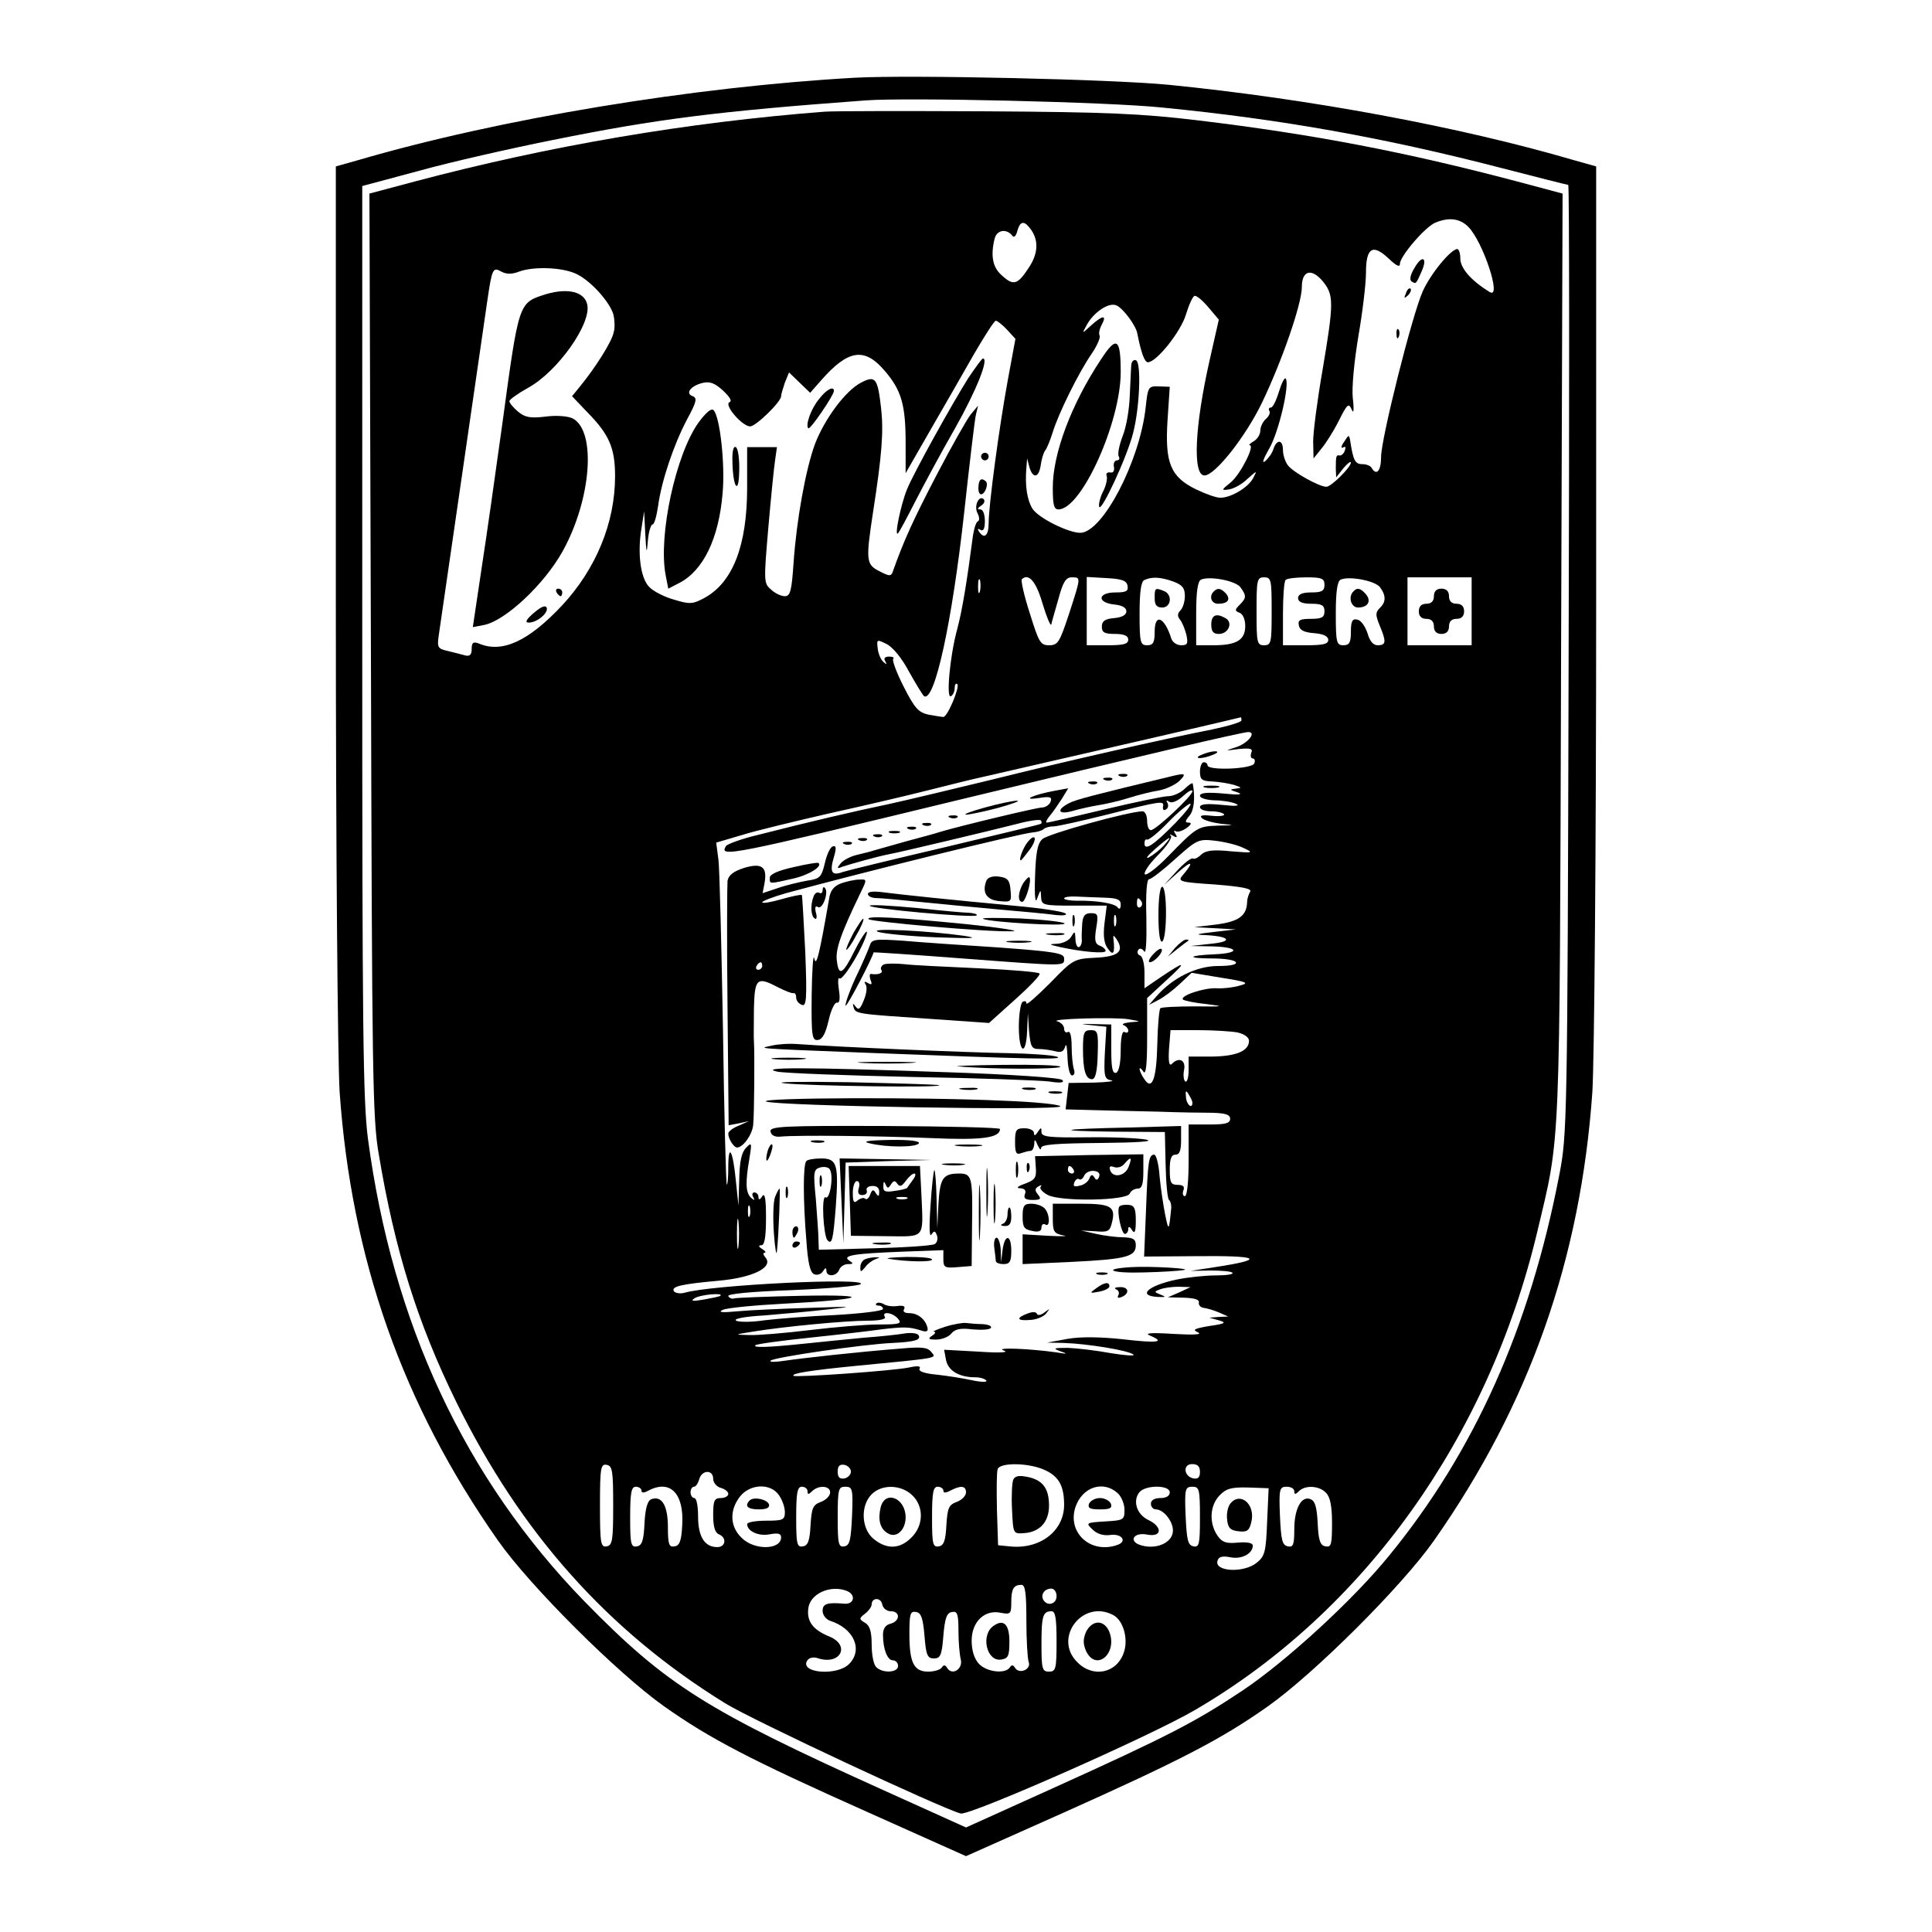 <?xml version="1.0" standalone="no"?>
<!DOCTYPE svg PUBLIC "-//W3C//DTD SVG 20010904//EN"
 "http://www.w3.org/TR/2001/REC-SVG-20010904/DTD/svg10.dtd">
<svg version="1.0" xmlns="http://www.w3.org/2000/svg"
 width="512pt" height="512pt" viewBox="0 0 512 512"
 preserveAspectRatio="xMidYMid meet">
<g transform="translate(0,512) scale(0.1,-0.1)"
fill="#000000" stroke="none">
<path d="M2265 4914 c-427 -24 -939 -108 -1318 -219 l-57 -16 0 -1152 c0 -667
5 -1214 10 -1300 31 -443 166 -828 420 -1190 85 -121 317 -352 440 -439 122
-86 227 -141 543 -282 l257 -115 258 115 c315 141 420 196 542 282 123 87 355
318 440 439 254 362 389 747 420 1190 5 86 10 633 10 1300 l0 1152 -57 16
c-307 90 -704 163 -1073 200 -149 15 -687 27 -835 19z m815 -79 c316 -31 589
-80 898 -160 96 -25 176 -45 178 -45 3 0 3 -566 1 -1257 -3 -1236 -4 -1260
-25 -1368 -78 -404 -225 -732 -451 -1008 -95 -117 -273 -280 -388 -357 -123
-82 -193 -119 -505 -260 l-228 -103 -217 98 c-472 213 -577 279 -794 501 -317
326 -509 737 -574 1227 -13 101 -15 295 -15 1321 l0 1203 153 41 c83 23 242
59 352 81 277 56 437 76 830 105 111 8 640 -4 785 -19z"/>
<path d="M2185 4824 c-363 -28 -728 -90 -1086 -185 l-120 -32 4 -1221 c3
-1110 4 -1231 21 -1326 42 -252 102 -445 205 -655 171 -348 402 -607 713 -799
71 -44 574 -279 624 -292 24 -6 505 206 622 275 447 261 776 721 906 1267 62
261 59 188 63 1525 l4 1226 -120 32 c-295 78 -539 125 -846 162 -150 18 -243
22 -560 24 -209 1 -402 1 -430 -1z m1706 -305 c39 -39 90 -193 57 -173 -49 30
-78 63 -78 89 0 14 -4 25 -8 25 -17 0 -72 -67 -92 -113 -28 -63 -110 -390
-110 -438 0 -37 -12 -51 -25 -29 -3 6 -15 10 -25 10 -19 0 -24 10 -32 63 -3
16 -4 15 -16 -4 -8 -11 -9 -18 -3 -15 7 4 8 1 5 -8 -3 -9 -10 -14 -14 -13 -9
2 -10 -2 -10 -35 l1 -23 19 24 c11 13 20 20 20 15 0 -12 -52 -64 -65 -64 -19
0 -89 39 -102 57 -7 9 -13 27 -13 40 0 28 -16 30 -25 4 -3 -11 -13 -25 -22
-33 -10 -8 -5 6 11 34 25 43 55 172 43 185 -3 3 -11 -13 -18 -36 -7 -23 -16
-41 -21 -41 -5 0 -7 -4 -4 -9 3 -5 -1 -14 -9 -21 -8 -7 -15 -21 -15 -31 0 -10
-8 -23 -17 -28 -10 -6 -15 -11 -11 -11 14 0 -24 -76 -50 -98 -26 -21 -26 -22
-5 -19 13 2 35 14 49 28 26 23 26 23 15 2 -13 -25 -60 -53 -88 -52 -10 0 -38
10 -63 22 -68 33 -83 70 -76 182 l6 90 -29 1 c-28 1 -29 -1 -35 -57 -16 -142
-113 -328 -172 -331 -31 -1 -112 39 -128 64 -14 23 -20 60 -16 108 l2 25 6
-23 c9 -31 25 -29 30 5 2 15 7 32 11 38 5 5 14 28 21 50 15 49 69 159 104 209
14 21 23 42 20 47 -3 5 0 18 6 29 14 26 2 25 -28 -2 -25 -23 -25 -23 -13 -1
19 36 61 64 81 53 18 -9 51 -54 54 -74 10 -50 19 -76 28 -76 23 0 88 82 101
127 8 26 18 48 23 49 5 1 21 -12 36 -30 l28 -33 -24 -106 c-40 -176 -46 -307
-14 -307 28 0 109 103 152 192 53 110 106 263 106 307 0 45 26 51 56 15 29
-36 29 -56 -1 -234 -14 -80 -25 -165 -25 -190 l1 -45 20 25 c12 14 33 47 47
75 22 44 26 48 34 30 5 -13 7 -3 3 30 -3 29 4 99 15 165 11 63 20 139 20 168
0 66 18 77 61 36 20 -19 29 -23 29 -13 0 20 68 99 94 109 36 15 65 11 87 -11z
m-1163 -2 c25 -30 25 -67 -2 -107 -30 -46 -41 -48 -73 -18 -23 21 -28 52 -17
96 6 23 32 27 47 7 4 -6 10 0 13 13 7 25 17 28 32 9z m-1353 -117 c37 14 110
12 148 -4 38 -15 94 -76 103 -111 3 -14 4 -35 0 -47 -5 -24 -48 -92 -88 -141
l-22 -27 41 -43 c58 -59 73 -95 73 -169 0 -124 -51 -246 -140 -342 -90 -96
-160 -128 -222 -101 -14 5 -18 2 -18 -15 0 -15 -5 -20 -17 -17 -10 3 -31 8
-47 12 -26 6 -28 9 -23 43 3 20 31 213 62 427 31 215 61 419 66 455 13 89 15
93 38 80 13 -7 28 -7 46 0z m1294 -154 l22 -24 -20 -108 c-23 -125 -51 -333
-51 -381 0 -33 -12 -43 -26 -21 -4 7 -3 8 4 4 8 -5 12 3 12 23 0 18 -5 31 -12
31 -9 0 -8 3 2 10 8 5 11 12 7 17 -13 12 -27 -19 -16 -38 5 -10 5 -19 0 -21
-5 -2 -11 -23 -14 -48 -14 -107 -27 -189 -41 -240 -19 -71 -29 -183 -16 -175
6 3 10 13 10 22 0 9 3 13 7 10 7 -8 -26 -87 -37 -87 -4 0 -22 3 -39 6 -27 6
-37 17 -66 74 -19 37 -31 70 -28 74 4 3 -1 6 -11 6 -11 0 -15 -5 -10 -12 5
-10 4 -10 -5 -2 -7 6 -14 23 -15 36 -3 24 -2 24 24 11 16 -8 40 -37 59 -73 18
-32 36 -62 40 -65 28 -16 74 196 106 485 14 129 28 246 31 260 l6 25 -20 -24
c-10 -13 -51 -85 -90 -160 -61 -117 -87 -174 -115 -253 -5 -16 -9 -16 -36 -2
-36 18 -37 28 -17 159 23 148 28 212 21 273 -9 80 -15 88 -53 68 -41 -21 -96
-95 -122 -162 -25 -68 -49 -201 -57 -316 -5 -75 -9 -88 -23 -88 -10 0 -27 8
-37 18 -19 16 -19 22 -7 162 7 80 15 161 18 180 l5 35 -39 0 -40 0 0 -107 c0
-154 -38 -252 -114 -293 -30 -16 -38 -17 -80 -4 -26 7 -56 23 -66 34 -23 24
-31 90 -20 155 l7 45 3 -60 c3 -53 4 -55 7 -17 2 23 8 42 12 42 5 0 11 22 15
49 9 66 41 162 77 230 25 46 27 56 15 61 -21 7 -6 27 25 35 20 5 33 0 55 -20
18 -17 25 -28 17 -31 -15 -7 34 -64 55 -64 15 0 82 65 82 80 0 5 5 21 10 36
l11 27 28 -27 28 -27 29 33 c72 82 115 88 168 26 45 -52 56 -91 56 -192 l0
-80 66 115 c36 62 88 153 116 202 28 48 53 87 57 87 4 0 18 -11 30 -24z m-72
-693 c-3 -10 -5 -4 -5 12 0 17 2 24 5 18 2 -7 2 -21 0 -30z m166 -33 c11 -36
21 -60 23 -55 1 6 10 36 19 68 12 45 20 57 35 57 25 0 25 2 -7 -97 -25 -75
-29 -83 -53 -83 -23 0 -27 8 -51 85 -15 46 -24 87 -21 90 18 17 38 -6 55 -65z
m225 48 c3 -15 -4 -18 -32 -18 -47 0 -50 -27 -3 -32 20 -2 32 -8 32 -18 0 -10
-12 -16 -32 -18 -25 -2 -33 -8 -33 -23 0 -15 7 -19 35 -19 24 0 35 -5 35 -15
0 -12 -13 -15 -55 -15 l-55 0 0 91 0 90 52 -3 c41 -2 54 -7 56 -20z m121 11
c24 -9 31 -17 31 -38 0 -15 -5 -32 -12 -39 -8 -8 -8 -15 -1 -24 6 -7 13 -25
17 -40 5 -24 3 -28 -14 -28 -11 0 -23 8 -26 18 -18 57 -44 68 -44 18 0 -29 -4
-36 -20 -36 -18 0 -20 7 -20 84 0 58 4 86 13 89 20 9 42 8 76 -4z m178 -15
c17 -23 16 -29 -2 -47 -13 -13 -13 -16 0 -21 9 -3 15 -18 15 -35 0 -37 -23
-51 -84 -51 l-46 0 0 84 c0 58 4 86 13 90 23 10 91 -3 104 -20z m83 -64 c0
-83 -1 -90 -20 -90 -19 0 -20 7 -20 90 0 83 1 90 20 90 19 0 20 -7 20 -90z
m140 70 c0 -16 -7 -20 -35 -20 -24 0 -35 -5 -35 -15 0 -10 11 -15 35 -15 28 0
35 -4 35 -20 0 -16 -7 -20 -36 -20 -28 0 -35 -3 -32 -17 2 -13 14 -19 41 -21
24 -2 37 -8 37 -18 0 -11 -14 -14 -60 -14 l-60 0 0 83 c0 46 3 87 7 90 3 4 28
7 55 7 41 0 48 -3 48 -20z m147 -6 c17 -23 16 -40 -1 -56 -11 -11 -11 -18 0
-45 18 -43 18 -53 -5 -53 -12 0 -21 11 -27 32 -6 18 -17 34 -27 36 -13 3 -17
-4 -17 -32 0 -29 -4 -36 -20 -36 -18 0 -20 7 -20 84 0 58 4 86 13 90 23 10 91
-3 104 -20z m243 -64 l0 -90 -85 0 -85 0 0 90 0 90 85 0 85 0 0 -90z m-610
-289 c0 -5 -35 -15 -77 -24 -128 -25 -396 -86 -588 -134 -99 -24 -220 -53
-270 -64 -91 -19 -207 -46 -348 -82 -42 -10 -80 -24 -83 -29 -19 -31 6 -26
616 122 497 120 753 180 768 180 23 0 -1 -30 -32 -40 -31 -10 -31 -10 7 -5 31
3 38 1 33 -10 -3 -8 -1 -15 4 -15 5 0 7 -6 4 -13 -5 -15 -124 -20 -124 -5 0 4
-4 8 -10 8 -5 0 -10 -11 -10 -25 0 -21 5 -25 33 -26 17 -1 43 -5 57 -9 21 -7
22 -8 5 -10 -17 -2 -17 -3 5 -10 16 -6 2 -7 -37 -3 -44 4 -63 2 -63 -6 0 -6
17 -11 38 -12 20 0 46 -4 57 -9 13 -6 -1 -7 -37 -3 -40 4 -58 2 -58 -6 0 -6
13 -11 29 -11 17 0 32 -4 35 -8 2 -4 -12 -6 -32 -4 -26 3 -34 1 -27 -6 6 -6
28 -12 50 -15 39 -4 39 -4 -8 -5 -53 -2 -56 -4 -132 -82 -29 -30 -57 -51 -61
-47 -4 4 11 27 34 50 24 24 39 47 35 52 -5 4 -2 5 6 0 10 -6 12 -4 6 5 -5 7
-4 11 1 7 5 -3 18 1 29 9 12 9 14 14 5 14 -10 0 -10 4 2 18 12 14 16 46 9 85
0 4 -10 -2 -21 -13 -11 -11 -31 -20 -44 -20 -13 0 -89 -16 -169 -35 -80 -19
-148 -35 -153 -35 -4 0 0 8 8 18 8 9 22 30 32 45 l17 28 -38 -7 c-54 -10 -89
-26 -41 -19 31 5 37 3 32 -10 -3 -8 -14 -15 -23 -15 -13 0 -218 -49 -271 -65
-8 -3 -49 -14 -90 -25 -41 -12 -79 -22 -85 -24 -5 -2 -25 -7 -42 -11 -18 -4
-38 -14 -45 -23 -11 -13 -10 -15 4 -9 21 7 96 28 123 33 33 6 275 64 338 80
33 9 61 13 65 10 3 -3 3 -7 1 -9 -2 -2 -116 -29 -254 -62 -137 -32 -260 -62
-272 -66 -29 -11 -35 0 -23 40 7 24 6 31 -3 28 -7 -2 -16 -22 -21 -44 -9 -38
-13 -42 -48 -47 -21 -4 -56 -12 -78 -20 l-39 -13 5 26 c8 44 -7 55 -54 41 -28
-9 -41 -19 -44 -34 -1 -11 -2 -162 0 -335 l3 -313 27 5 27 6 -27 -12 c-16 -6
-28 -16 -28 -21 0 -14 15 -38 24 -37 16 1 40 35 42 60 3 26 4 192 2 221 -1 8
0 48 0 88 2 80 8 85 65 55 18 -9 35 -16 40 -15 4 1 7 -4 7 -12 0 -8 7 -16 15
-19 12 -5 14 14 9 141 -4 81 -8 149 -9 150 -2 2 -26 -3 -54 -11 -28 -8 -51
-12 -51 -8 0 3 28 14 63 24 202 55 623 159 654 161 12 1 25 5 29 9 4 4 16 7
26 7 10 0 73 14 141 31 146 37 153 38 149 21 -1 -8 2 -11 8 -7 6 3 7 11 4 17
-5 7 -2 8 5 3 7 -4 22 2 37 16 13 12 24 18 24 12 0 -12 -97 -103 -110 -103 -6
0 -10 11 -10 25 0 14 -6 25 -12 25 -39 -1 -252 -60 -266 -74 -13 -12 -17 -38
-19 -99 -2 -56 1 -74 6 -57 9 24 9 24 10 3 1 -22 5 -23 87 -23 l87 0 -6 -47
c-4 -33 -1 -54 9 -67 14 -20 19 -13 15 24 -2 12 0 13 8 1 21 -32 6 -46 -55
-49 -58 -3 -60 -4 -121 -67 -35 -35 -63 -60 -63 -54 0 6 -4 7 -10 4 -5 -3 -10
-33 -10 -66 0 -70 19 -80 22 -11 l2 47 3 -47 c4 -42 7 -48 26 -48 12 0 32 -3
44 -6 15 -4 22 -1 26 13 3 10 5 -3 6 -29 1 -28 6 -48 12 -48 6 0 8 7 5 16 -3
9 -6 36 -6 60 0 28 -4 43 -10 39 -5 -3 -10 1 -10 9 0 8 -8 16 -17 19 -30 7
150 12 187 6 35 -6 35 -6 5 -8 -16 -2 -24 -5 -17 -8 6 -2 12 -9 12 -14 0 -6
-4 -7 -10 -4 -6 4 -10 -15 -10 -48 0 -35 -5 -57 -12 -60 -10 -3 -13 13 -13 62
l0 66 -45 1 c-40 1 -41 1 -7 -3 l39 -4 -4 -69 c-3 -63 -1 -70 17 -73 11 -2
-10 -5 -46 -6 l-67 -1 -4 -35 -4 -35 76 -2 c41 -1 118 -3 170 -4 52 -2 116 -3
143 -3 35 -1 47 -5 47 -16 0 -12 -13 -15 -55 -15 l-55 0 0 -95 c0 -55 -4 -95
-10 -95 -5 0 -7 7 -4 15 4 10 0 15 -15 15 -18 0 -21 6 -21 40 0 29 4 40 15 40
11 0 15 11 15 38 l0 38 -137 -4 c-188 -4 -206 -9 -42 -11 l136 -1 2 -87 c1
-48 5 -90 9 -93 4 -3 6 -12 6 -20 -6 -63 -7 -64 -16 -20 -5 25 -12 71 -15 103
-2 31 -9 57 -14 57 -15 0 -17 -16 -22 -148 l-5 -122 134 1 c173 2 192 -8 54
-29 l-65 -10 52 1 c29 0 56 -2 59 -6 4 -4 -16 -7 -44 -7 -28 0 -75 -5 -104
-11 -76 -16 -105 -43 -50 -46 22 -1 23 0 8 6 -18 7 -18 8 -2 14 10 4 32 7 49
7 l32 -1 -30 -14 -30 -13 42 -1 c29 -1 42 -5 40 -13 -1 -7 5 -13 13 -14 8 -1
26 -6 40 -12 l25 -11 -25 -1 -25 -2 25 -7 c21 -6 18 -9 -25 -15 -41 -7 -46
-10 -30 -17 12 -6 -12 -7 -65 -4 -63 4 -79 2 -61 -5 40 -17 19 -20 -75 -9 -57
6 -109 7 -144 1 l-55 -10 45 -1 c62 -2 173 -20 184 -31 4 -4 -23 -2 -60 4 -38
7 -89 13 -114 14 -38 0 -41 -1 -20 -9 21 -7 19 -8 -10 -3 -70 10 -166 14 -140
5 16 -5 -9 -7 -66 -3 l-92 5 5 -27 c6 -29 35 -46 78 -46 13 0 26 -4 29 -9 3
-4 -14 -4 -37 1 -23 5 -66 12 -94 15 -33 3 -50 9 -46 16 4 7 -5 8 -28 3 -44
-9 -301 -27 -306 -22 -7 6 41 14 162 26 228 22 217 20 203 37 -10 13 -26 14
-83 9 -114 -9 -257 -25 -305 -32 -25 -4 -42 -4 -38 0 7 9 250 44 323 47 60 3
77 8 69 21 -4 5 -20 7 -38 4 -17 -3 -65 -8 -106 -11 -41 -4 -113 -11 -160 -16
-96 -10 -136 -11 -128 -4 2 3 67 12 144 20 76 8 162 18 189 22 60 7 73 7 103
-2 17 -6 22 -4 20 6 -5 22 -25 39 -48 39 -13 0 -18 4 -14 11 4 7 -2 10 -17 8
-13 -2 -30 0 -37 5 -7 4 -16 5 -19 2 -4 -3 -1 -6 5 -6 7 0 12 -4 12 -9 0 -5
-57 -12 -127 -16 -71 -3 -155 -10 -188 -14 -33 -5 -66 -5 -74 -1 -9 5 22 11
75 14 49 4 125 11 169 16 72 8 66 8 -50 4 -71 -2 -157 -6 -190 -9 -42 -4 -54
-3 -39 4 12 5 84 12 160 16 215 11 247 25 49 21 -93 -2 -174 -5 -180 -7 -5 -2
-12 1 -15 6 -3 6 58 12 168 16 95 4 178 11 183 16 18 18 -397 -2 -467 -23 -12
-3 -24 -1 -28 4 -8 13 20 19 119 28 89 8 145 35 124 61 -6 7 -8 13 -3 13 5 0
2 5 -6 10 -10 6 -11 10 -2 10 8 0 12 21 12 73 0 50 -3 67 -10 57 -6 -10 -10
-11 -10 -2 0 6 -5 12 -11 12 -5 0 -7 -6 -3 -12 5 -10 4 -10 -6 -2 -14 14 -15
40 -4 104 7 42 6 44 -9 28 -12 -12 -17 -36 -18 -85 l-2 -68 -7 67 c-8 81 -20
101 -20 33 0 -27 -2 -46 -4 -44 -2 2 -7 186 -10 409 -4 223 -9 426 -12 451
l-6 46 68 20 c38 12 143 37 234 58 91 20 210 48 265 62 55 14 116 29 135 33
280 64 683 157 688 159 1 1 2 -3 2 -8z m-175 -272 c-58 -59 -82 -75 -82 -54 0
8 3 12 7 10 4 -2 29 18 55 45 27 28 54 50 59 50 6 0 -12 -23 -39 -51z m-31
-60 c-10 -11 -28 -25 -39 -31 -11 -5 -4 4 15 21 41 36 51 40 24 10z m211 -6
c28 -13 27 -14 -33 -9 -49 5 -67 2 -79 -9 -8 -8 -18 -13 -22 -10 -4 2 -23 -12
-42 -33 l-34 -37 39 35 c36 32 41 26 9 -11 -12 -15 -5 -17 87 -23 73 -6 98
-11 93 -19 -4 -7 -8 -19 -8 -27 -1 -37 -22 -52 -81 -60 l-59 -7 55 -3 55 -3
-60 -7 c-43 -5 -50 -7 -23 -8 67 -3 78 -17 18 -23 l-55 -6 58 -1 c71 -2 75
-18 5 -21 -71 -3 -75 -11 -5 -11 31 0 59 -4 62 -10 4 -6 -14 -10 -47 -10 -57
0 -120 -31 -163 -80 l-20 -23 25 13 c14 7 39 26 56 42 l32 30 78 -13 c70 -11
76 -14 49 -21 -16 -5 -43 -8 -60 -7 -34 2 -99 -20 -90 -30 4 -3 32 -9 63 -12
49 -6 45 -7 -30 -6 -48 0 -90 -2 -93 -5 -3 -3 -7 -46 -8 -94 -2 -94 -14 -126
-35 -93 -7 10 -12 22 -12 26 0 5 5 1 10 -7 7 -10 10 19 10 90 l0 105 52 48
c56 51 50 52 -18 6 l-41 -28 0 42 c0 22 -5 43 -12 45 -6 2 -8 8 -5 14 4 6 10
5 16 -3 5 -9 7 25 6 89 -2 63 1 102 7 102 6 0 37 24 70 54 57 51 61 53 105 48
25 -3 59 -11 75 -19z m-367 -132 c33 -1 42 -5 42 -18 0 -11 -3 -14 -8 -8 -7
11 -56 19 -109 18 -18 0 -33 3 -33 6 0 4 15 6 33 5 17 -1 51 -2 75 -3z m97
-10 c3 -5 2 -12 -3 -15 -5 -3 -9 1 -9 9 0 17 3 19 12 6z m-68 -63 c-3 -7 -5
-2 -5 12 0 14 2 19 5 13 2 -7 2 -19 0 -25z m-937 -108 c0 -5 -5 -10 -11 -10
-5 0 -7 5 -4 10 3 6 8 10 11 10 2 0 4 -4 4 -10z m1259 -176 c18 -4 31 -13 31
-22 0 -27 -33 -41 -97 -42 l-63 0 0 -36 c0 -19 -4 -33 -9 -30 -4 3 -6 17 -3
31 5 26 -14 35 -33 15 -7 -6 -9 9 -7 40 l4 50 73 0 c40 0 87 -3 104 -6z m-119
-186 c0 -19 -16 -5 -17 14 -2 18 0 20 7 8 5 -8 10 -18 10 -22z m-1173 -300
c-3 -7 -5 -2 -5 12 0 14 2 19 5 13 2 -7 2 -19 0 -25z m-30 -80 c-2 -18 -4 -4
-4 32 0 36 2 50 4 33 2 -18 2 -48 0 -65z m-48 -132 c-2 -2 -22 -6 -44 -10 -29
-5 -36 -4 -25 3 13 10 79 16 69 7z m471 -61 c11 -13 4 -15 -51 -15 -35 0 -118
-7 -184 -15 -66 -8 -138 -14 -160 -13 -40 1 -40 1 10 9 86 14 248 29 303 29
33 0 51 4 47 10 -10 16 21 12 35 -5z m-755 -495 c0 -92 -2 -105 -17 -108 -16
-3 -18 7 -18 108 0 101 2 111 18 108 15 -3 17 -16 17 -108z m630 90 c0 -8 -8
-16 -17 -18 -13 -2 -18 3 -18 18 0 15 5 20 18 18 9 -2 17 -10 17 -18z m510 6
c40 -17 55 -42 55 -94 0 -70 -65 -119 -145 -110 l-30 3 -3 94 c-1 52 -1 100 2
108 7 17 77 17 121 -1z m415 -7 c0 -14 -5 -19 -17 -17 -26 5 -29 38 -4 38 15
0 21 -6 21 -21z m-1290 -18 c0 -10 9 -21 20 -24 11 -3 20 -10 20 -16 0 -6 -9
-11 -20 -11 -17 0 -20 -7 -20 -45 0 -31 5 -47 15 -51 22 -9 18 -34 -4 -34 -34
0 -51 28 -51 81 0 27 -4 49 -10 49 -5 0 -10 7 -10 15 0 8 4 15 9 15 5 0 11 9
14 20 7 25 37 26 37 1z m-190 -31 c0 -7 6 -7 19 0 57 30 94 -8 89 -91 -2 -42
-7 -55 -20 -57 -15 -3 -18 5 -18 51 0 57 -16 84 -44 74 -10 -4 -16 -24 -18
-64 -2 -46 -7 -59 -20 -61 -16 -3 -18 6 -18 77 0 65 3 81 15 81 8 0 15 -5 15
-10z m364 -12 c9 -12 16 -33 16 -45 0 -21 -5 -23 -50 -23 -27 0 -50 -4 -50 -9
0 -19 31 -33 60 -27 22 4 30 2 30 -8 0 -34 -72 -35 -105 -1 -31 30 -32 73 -4
109 27 34 81 36 103 4z m76 10 c0 -9 3 -9 12 0 17 17 48 15 48 -3 0 -9 -11
-20 -24 -25 -22 -8 -25 -16 -28 -62 -2 -41 -7 -54 -20 -56 -16 -3 -18 6 -18
77 0 65 3 81 15 81 8 0 15 -5 15 -12z m118 -65 c-3 -65 -6 -78 -20 -81 -16 -3
-18 6 -18 77 0 75 2 81 20 81 19 0 21 -5 18 -77z m159 55 c32 -30 31 -81 -2
-113 -30 -30 -64 -32 -99 -4 -33 26 -37 88 -6 119 27 27 77 26 107 -2z m83 12
c0 -7 6 -7 19 0 27 14 41 13 41 -5 0 -9 -11 -20 -24 -25 -22 -8 -25 -16 -28
-62 -2 -41 -7 -54 -20 -56 -16 -3 -18 6 -18 77 0 65 3 81 15 81 8 0 15 -5 15
-10z m462 -7 c10 -9 18 -29 18 -44 0 -27 -2 -28 -52 -31 -50 -3 -51 -4 -33
-21 12 -12 28 -17 46 -15 33 5 48 -18 18 -27 -70 -23 -131 34 -109 101 18 53
73 72 112 37z m138 2 c0 -9 -9 -15 -25 -15 -16 0 -25 -6 -25 -15 0 -8 6 -15
13 -15 22 0 49 -36 45 -61 -4 -28 -43 -45 -81 -35 -38 9 -25 37 14 29 39 -7
40 21 2 39 -31 15 -42 51 -23 74 17 19 80 19 80 -1z m80 -66 c0 -71 -2 -80
-17 -77 -15 3 -18 16 -21 81 -3 72 -1 77 18 77 18 0 20 -6 20 -81z m178 -12
c-3 -79 -6 -91 -27 -108 -35 -29 -116 -24 -104 6 3 10 14 12 34 8 30 -6 59 10
59 31 0 7 -14 10 -39 8 -31 -3 -42 0 -55 19 -22 33 -20 78 5 105 18 19 31 23
76 22 l55 -2 -4 -89z m72 81 c0 -9 3 -9 12 0 17 17 54 15 72 -4 11 -11 16 -35
16 -80 0 -57 -2 -65 -17 -62 -14 2 -19 15 -21 61 -2 42 -7 60 -19 64 -24 10
-43 -25 -43 -80 0 -41 -3 -48 -17 -45 -15 3 -18 16 -21 81 -3 72 -1 77 18 77
11 0 20 -5 20 -12z m-710 -342 c0 -52 3 -101 6 -110 8 -20 -25 -34 -36 -16 -5
8 -9 9 -14 1 -12 -18 -62 -12 -82 10 -12 13 -19 35 -19 61 0 50 34 83 77 74
26 -5 28 -3 28 28 0 35 6 46 27 46 10 0 13 -22 13 -94z m-476 78 c25 -10 20
-36 -6 -34 -46 4 -58 0 -58 -19 0 -11 9 -22 19 -26 64 -20 89 -77 51 -115 -32
-32 -131 -24 -111 9 5 8 17 11 30 6 59 -18 85 35 29 58 -44 18 -60 40 -56 74
4 39 58 64 102 47z m556 -14 c0 -21 -24 -28 -35 -10 -8 14 3 30 21 30 8 0 14
-9 14 -20z m-439 -40 c25 0 25 -26 -1 -33 -13 -3 -20 -13 -20 -29 0 -39 12
-68 26 -68 8 0 14 -7 14 -15 0 -18 -41 -20 -58 -3 -7 7 -12 33 -12 60 0 34 -5
50 -17 57 -17 10 -17 12 0 25 9 7 17 18 17 24 0 19 25 19 28 0 2 -10 12 -18
23 -18z m89 -65 c4 -52 8 -60 25 -60 17 0 21 8 25 60 4 47 9 61 23 63 14 3 17
-5 17 -50 0 -29 3 -63 6 -75 7 -26 -23 -45 -36 -23 -5 8 -9 9 -14 1 -4 -6 -20
-11 -36 -11 -38 0 -50 23 -50 100 0 53 2 61 18 58 13 -2 18 -16 22 -63z m350
-15 c0 -73 -2 -80 -20 -80 -18 0 -20 7 -20 73 0 76 4 87 27 87 10 0 13 -20 13
-80z m150 70 c27 -14 41 -64 28 -100 -19 -55 -82 -67 -123 -25 -65 64 14 168
95 125z"/>
<path d="M3748 4409 c-11 -18 -13 -31 -7 -35 12 -7 11 -8 27 28 16 37 0 43
-20 7z"/>
<path d="M3726 4343 c-6 -14 -5 -15 5 -6 7 7 10 15 7 18 -3 3 -9 -2 -12 -12z"/>
<path d="M3701 4234 c0 -11 3 -14 6 -6 3 7 2 16 -1 19 -3 4 -6 -2 -5 -13z"/>
<path d="M2918 4168 c-79 -119 -128 -250 -128 -340 0 -46 3 -58 15 -58 61 0
165 231 165 364 0 90 -11 97 -52 34z"/>
<path d="M2998 4153 c-1 -10 -2 -47 -4 -81 -1 -35 -9 -84 -19 -108 -9 -24 -14
-48 -10 -54 3 -5 1 -10 -5 -10 -6 0 -10 -8 -8 -17 2 -11 -2 -17 -10 -15 -8 1
-12 -3 -9 -10 2 -7 -2 -26 -10 -41 -8 -16 -12 -34 -10 -40 5 -16 74 132 90
196 17 66 22 183 8 192 -6 3 -12 -2 -13 -12z"/>
<path d="M1449 4341 c-76 -24 -73 -16 -119 -353 -17 -123 -41 -292 -54 -376
l-23 -154 31 6 c56 12 158 107 207 195 76 137 90 318 27 352 -12 6 -42 9 -72
5 -41 -5 -55 -2 -73 13 -13 11 -23 23 -23 28 0 4 22 20 49 35 79 43 170 172
157 222 -8 33 -51 43 -107 27z"/>
<path d="M1475 3550 c3 -5 8 -10 11 -10 2 0 4 5 4 10 0 6 -5 10 -11 10 -5 0
-7 -4 -4 -10z"/>
<path d="M1415 3496 c-20 -17 -25 -26 -14 -26 22 0 52 25 48 39 -3 8 -14 4
-34 -13z"/>
<path d="M2566 4118 c-44 -70 -144 -250 -162 -294 -17 -41 -35 -130 -24 -117
4 4 24 42 45 83 21 41 68 129 106 195 58 103 90 185 74 185 -3 0 -20 -24 -39
-52z"/>
<path d="M2171 4063 c-22 -26 -37 -70 -29 -78 5 -5 68 88 68 99 0 14 -20 4
-39 -21z"/>
<path d="M1851 4000 c-60 -84 -107 -299 -87 -404 l7 -36 29 15 c64 33 105 118
115 238 7 76 -7 203 -24 220 -6 6 -20 -6 -40 -33z"/>
<path d="M1941 3898 c1 -70 17 -93 18 -26 1 31 -3 60 -9 63 -6 4 -10 -11 -9
-37z"/>
<path d="M2600 3910 c0 -5 5 -10 10 -10 6 0 10 5 10 10 0 6 -4 10 -10 10 -5 0
-10 -4 -10 -10z"/>
<path d="M2593 3830 c-1 -11 2 -20 7 -20 10 0 20 26 13 34 -12 11 -19 6 -20
-14z"/>
<path d="M3060 3535 c0 -18 5 -25 20 -25 24 0 28 35 4 44 -23 9 -24 8 -24 -19z"/>
<path d="M3217 3553 c-14 -13 -7 -33 11 -33 26 0 34 11 21 27 -13 14 -22 16
-32 6z"/>
<path d="M3210 3465 c0 -18 5 -25 20 -25 25 0 38 29 19 41 -25 15 -39 10 -39
-16z"/>
<path d="M3587 3553 c-15 -14 -7 -43 12 -43 26 0 36 17 21 35 -14 16 -23 19
-33 8z"/>
<path d="M3800 3540 c0 -13 -7 -20 -20 -20 -13 0 -20 -7 -20 -20 0 -13 7 -20
20 -20 13 0 20 -7 20 -20 0 -13 7 -20 20 -20 13 0 20 7 20 20 0 13 7 20 20 20
13 0 20 7 20 20 0 13 -7 20 -20 20 -13 0 -20 7 -20 20 0 13 -7 20 -20 20 -13
0 -20 -7 -20 -20z"/>
<path d="M3185 3120 c-13 -5 -14 -9 -5 -9 8 0 24 4 35 9 13 5 14 9 5 9 -8 0
-24 -4 -35 -9z"/>
<path d="M2968 3063 c7 -3 16 -2 19 1 4 3 -2 6 -13 5 -11 0 -14 -3 -6 -6z"/>
<path d="M3105 3063 c-207 -50 -255 -62 -273 -72 -34 -18 -27 -31 11 -20 17 5
48 12 67 15 19 3 55 11 80 19 25 8 61 17 80 20 19 3 44 15 55 25 20 20 17 22
-20 13z"/>
<path d="M2928 3053 c7 -3 16 -2 19 1 4 3 -2 6 -13 5 -11 0 -14 -3 -6 -6z"/>
<path d="M2888 3043 c7 -3 16 -2 19 1 4 3 -2 6 -13 5 -11 0 -14 -3 -6 -6z"/>
<path d="M3193 3033 c9 -2 25 -2 35 0 9 3 1 5 -18 5 -19 0 -27 -2 -17 -5z"/>
<path d="M2610 2980 c-36 -10 -58 -18 -50 -19 8 0 47 8 85 18 39 11 61 19 50
19 -11 0 -49 -8 -85 -18z"/>
<path d="M2518 2953 c7 -3 16 -2 19 1 4 3 -2 6 -13 5 -11 0 -14 -3 -6 -6z"/>
<path d="M2448 2933 c7 -3 16 -2 19 1 4 3 -2 6 -13 5 -11 0 -14 -3 -6 -6z"/>
<path d="M2408 2923 c7 -3 16 -2 19 1 4 3 -2 6 -13 5 -11 0 -14 -3 -6 -6z"/>
<path d="M2358 2913 c6 -2 18 -2 25 0 6 3 1 5 -13 5 -14 0 -19 -2 -12 -5z"/>
<path d="M2318 2903 c7 -3 16 -2 19 1 4 3 -2 6 -13 5 -11 0 -14 -3 -6 -6z"/>
<path d="M2278 2893 c7 -3 16 -2 19 1 4 3 -2 6 -13 5 -11 0 -14 -3 -6 -6z"/>
<path d="M2723 2888 c-12 -15 -24 -48 -18 -48 2 0 13 14 25 30 20 28 14 44 -7
18z"/>
<path d="M2238 2883 c7 -3 16 -2 19 1 4 3 -2 6 -13 5 -11 0 -14 -3 -6 -6z"/>
<path d="M2103 2822 c-41 -9 -63 -19 -63 -28 0 -17 -3 -17 59 -3 43 9 82 33
70 42 -2 2 -32 -3 -66 -11z"/>
<path d="M2614 2786 c-12 -31 0 -51 34 -54 32 -3 33 -2 30 29 -2 27 -8 33 -31
36 -17 2 -29 -2 -33 -11z"/>
<path d="M2712 2780 c-14 -23 -16 -50 -3 -50 9 0 26 58 19 65 -2 2 -9 -5 -16
-15z"/>
<path d="M2229 2779 c-19 -7 -29 -19 -32 -42 -26 -150 -34 -181 -39 -157 -3
14 -6 -30 -7 -97 -1 -110 1 -121 17 -119 12 2 20 18 28 52 6 27 16 48 22 47 7
-2 9 10 5 35 -3 20 -2 34 2 29 7 -6 51 62 68 107 13 34 -4 14 -28 -33 -31 -63
-42 -69 -47 -29 -5 30 9 71 62 181 18 37 18 37 -3 36 -12 0 -34 -5 -48 -10z"/>
<path d="M2180 2761 c0 -7 -4 -10 -9 -7 -5 3 -12 -1 -15 -10 -9 -23 -7 -52 3
-58 5 -4 7 4 3 16 -3 14 -1 19 6 14 12 -7 29 40 18 51 -3 4 -6 1 -6 -6z"/>
<path d="M2300 2751 c0 -6 10 -11 23 -11 12 0 63 -5 112 -10 50 -5 144 -14
210 -20 66 -6 135 -12 154 -15 19 -2 30 0 25 4 -5 5 -63 14 -129 20 -182 17
-305 30 -352 36 -28 4 -43 2 -43 -4z"/>
<path d="M2305 2720 c-5 -8 275 -33 283 -26 3 3 -6 6 -19 7 -13 0 -77 6 -142
13 -65 6 -120 9 -122 6z"/>
<path d="M2842 2680 c0 -14 2 -19 5 -12 2 6 2 18 0 25 -3 6 -5 1 -5 -13z"/>
<path d="M2868 2673 c-1 -16 -2 -36 -1 -45 0 -10 -4 -18 -9 -18 -4 0 -8 10 -8
23 -1 20 -2 20 -11 5 -5 -10 -22 -18 -37 -19 -24 -1 -23 -2 8 -9 60 -13 120
-18 120 -10 0 4 -7 11 -16 14 -12 5 -14 14 -9 46 6 36 5 40 -14 40 -16 0 -21
-7 -23 -27z"/>
<path d="M2262 2648 c-12 -23 -21 -43 -19 -45 2 -1 14 15 26 38 13 22 21 42
19 44 -2 2 -13 -15 -26 -37z"/>
<path d="M2302 2684 c8 -7 311 -34 378 -32 30 0 -24 9 -120 19 -182 18 -267
23 -258 13z"/>
<path d="M2605 2685 c18 -9 225 -21 216 -12 -4 4 -57 10 -117 13 -60 2 -104 2
-99 -1z"/>
<path d="M2326 2651 c12 -5 82 -12 155 -15 96 -3 117 -3 74 4 -100 14 -253 21
-229 11z"/>
<path d="M2778 2643 c12 -2 30 -2 40 0 9 3 -1 5 -23 4 -22 0 -30 -2 -17 -4z"/>
<path d="M2305 2614 c-4 -11 -20 -49 -38 -86 -17 -37 -28 -70 -26 -73 4 -3 71
126 74 141 0 1 106 -6 235 -16 279 -21 270 -21 270 0 0 14 -23 18 -172 29 -95
6 -210 14 -255 18 -75 5 -83 4 -88 -13z"/>
<path d="M2673 2623 c15 -2 39 -2 55 0 15 2 2 4 -28 4 -30 0 -43 -2 -27 -4z"/>
<path d="M2342 2564 c-6 -3 -10 -10 -6 -15 5 -8 -9 -13 -28 -10 -4 0 -4 -7 -1
-16 5 -12 3 -14 -7 -8 -9 5 -11 4 -6 -4 5 -7 2 -26 -5 -42 -9 -23 -14 -27 -21
-17 -8 10 -9 10 -6 -1 5 -18 8 -18 201 -31 l158 -11 69 62 c38 34 68 65 65 69
-2 4 -75 10 -162 14 -87 4 -176 8 -198 11 -22 2 -46 2 -53 -1z"/>
<path d="M2870 2341 c0 -57 7 -81 24 -81 9 0 14 21 15 65 2 60 0 65 -18 65
-18 0 -21 -6 -21 -49z"/>
<path d="M2045 2349 c-36 -8 -53 -7 253 -19 442 -17 528 -19 502 -10 -14 4
-71 8 -126 9 -93 1 -466 17 -559 24 -22 2 -53 0 -70 -4z"/>
<path d="M2053 2313 c20 -2 54 -2 75 0 20 2 3 4 -38 4 -41 0 -58 -2 -37 -4z"/>
<path d="M2288 2303 c34 -2 90 -2 125 0 34 2 6 3 -63 3 -69 0 -97 -1 -62 -3z"/>
<path d="M2540 2294 c82 -8 270 -8 270 -1 0 4 -69 6 -152 5 -84 -1 -137 -3
-118 -4z"/>
<path d="M2060 2280 c19 -4 179 -10 355 -14 176 -3 340 -9 365 -12 31 -5 42
-3 35 4 -6 6 -136 15 -320 21 -359 13 -489 13 -435 1z"/>
<path d="M2080 2249 c67 -7 417 -12 409 -5 -2 2 -110 5 -239 8 -129 2 -206 1
-170 -3z"/>
<path d="M2548 2233 c12 -2 30 -2 40 0 9 3 -1 5 -23 4 -22 0 -30 -2 -17 -4z"/>
<path d="M2713 2233 c9 -2 23 -2 30 0 6 3 -1 5 -18 5 -16 0 -22 -2 -12 -5z"/>
<path d="M2783 2223 c9 -2 23 -2 30 0 6 3 -1 5 -18 5 -16 0 -22 -2 -12 -5z"/>
<path d="M2030 2201 c21 -12 780 -25 780 -13 0 5 -68 12 -152 15 -215 10 -646
8 -628 -2z"/>
<path d="M2042 2121 c2 -10 12 -15 28 -13 46 4 253 2 396 -4 134 -6 184 0 184
24 0 4 -137 7 -305 8 -275 1 -306 -1 -303 -15z"/>
<path d="M2690 2094 c0 -29 3 -35 16 -30 9 3 20 6 25 6 5 0 9 8 10 18 0 14 2
14 9 -3 5 -11 9 -14 9 -7 1 9 40 12 159 13 97 1 143 4 119 9 -21 4 -92 7 -157
6 -100 -1 -120 1 -120 14 0 13 -1 13 -10 0 -6 -10 -10 -11 -10 -2 0 6 -11 12
-25 12 -22 0 -25 -4 -25 -36z"/>
<path d="M2153 2093 c9 -2 23 -2 30 0 6 3 -1 5 -18 5 -16 0 -22 -2 -12 -5z"/>
<path d="M2305 2090 c45 -11 123 -11 130 0 4 6 -24 10 -77 9 -59 -1 -75 -4
-53 -9z"/>
<path d="M2036 2075 c-3 -9 -6 -22 -5 -28 0 -7 5 -1 10 12 5 13 8 26 5 28 -2
2 -6 -3 -10 -12z"/>
<path d="M2538 2083 c18 -2 45 -2 60 0 15 2 0 4 -33 4 -33 0 -45 -2 -27 -4z"/>
<path d="M2614 1960 c0 -58 1 -81 3 -52 2 28 2 76 0 105 -2 28 -3 5 -3 -53z"/>
<path d="M2745 2026 c2 -27 -2 -33 -29 -43 -20 -7 -24 -12 -12 -12 12 -1 16
-6 12 -16 -4 -11 2 -15 21 -15 21 0 23 3 14 14 -9 11 -9 16 1 22 7 4 10 4 6
-1 -4 -4 4 -14 19 -22 36 -18 210 -15 217 4 3 7 12 13 21 13 11 0 15 11 15 46
l0 45 -144 -2 -143 -3 2 -30z m246 2 c-9 -25 -42 -31 -49 -9 -3 10 0 12 11 8
9 -3 21 1 27 9 17 20 21 18 11 -8z m-146 -8 c3 -5 1 -10 -4 -10 -6 0 -11 5
-11 10 0 6 2 10 4 10 3 0 8 -4 11 -10z m68 -18 c-4 -10 -8 -11 -13 -2 -5 8 -9
8 -13 -3 -3 -8 -14 -17 -25 -19 -15 -4 -19 -2 -15 8 3 8 9 12 13 9 4 -3 10 2
13 9 3 8 15 14 25 13 12 -1 18 -6 15 -15z"/>
<path d="M2137 2043 c-9 -8 -9 -103 0 -211 4 -59 10 -85 21 -89 8 -3 18 0 23
8 6 10 9 10 9 2 0 -18 27 -16 34 2 3 8 13 15 23 15 15 0 15 2 4 9 -21 14 12
19 142 24 l107 4 0 -24 c0 -22 4 -24 38 -21 l37 3 1 105 c2 131 0 140 -34 140
-43 0 -51 -12 -55 -80 l-3 -65 -2 79 c-1 44 -4 77 -6 75 -2 -2 -7 -44 -10 -94
-4 -55 -3 -85 2 -77 8 11 10 11 15 -2 3 -8 1 -19 -6 -23 -6 -4 -78 -9 -159
-11 l-148 -4 -1 28 c0 16 -4 64 -7 107 -7 70 -6 78 11 83 11 3 23 1 26 -5 11
-17 0 -82 -11 -74 -12 7 -6 -102 5 -114 12 -12 15 1 22 90 8 112 3 127 -39
127 -18 0 -36 -3 -39 -7z"/>
<path d="M2230 1938 l5 -113 3 107 3 107 112 4 112 3 -120 2 -120 2 5 -112z"/>
<path d="M2692 2020 c0 -19 2 -27 5 -17 2 9 2 25 0 35 -3 9 -5 1 -5 -18z"/>
<path d="M2503 2033 c15 -2 37 -2 50 0 12 2 0 4 -28 4 -27 0 -38 -2 -22 -4z"/>
<path d="M2721 2024 c0 -11 3 -14 6 -6 3 7 2 16 -1 19 -3 4 -6 -2 -5 -13z"/>
<path d="M2252 1938 l3 -93 92 -1 c106 -1 100 -9 95 107 l-4 79 -94 0 -95 0 3
-92z m167 55 c-7 -10 -14 -19 -15 -21 -1 -2 -16 -6 -33 -8 -25 -4 -31 -2 -30
13 0 12 2 14 6 4 5 -11 7 -11 14 0 7 11 11 11 17 2 6 -9 12 -7 22 7 8 11 18
20 23 20 5 0 3 -8 -4 -17z m-143 -21 c-4 -13 -1 -19 9 -19 9 0 14 5 12 12 -3
6 4 12 14 12 12 1 19 -5 19 -15 0 -13 -2 -14 -9 -4 -6 11 -10 10 -15 -4 -3 -9
-9 -14 -13 -11 -3 4 -12 2 -20 -4 -10 -9 -13 -5 -13 20 0 17 5 31 11 31 6 0 8
-8 5 -18z m127 -29 c-7 -2 -19 -2 -25 0 -7 3 -2 5 12 5 14 0 19 -2 13 -5z"/>
<path d="M2594 1905 c0 -66 1 -92 3 -57 2 34 2 88 0 120 -2 31 -3 3 -3 -63z"/>
<path d="M2172 1990 c0 -14 2 -19 5 -12 2 6 2 18 0 25 -3 6 -5 1 -5 -13z"/>
<path d="M2633 1930 c0 -47 2 -66 4 -42 2 23 2 61 0 85 -2 23 -4 4 -4 -43z"/>
<path d="M2082 1960 c0 -14 2 -19 5 -12 2 6 2 18 0 25 -3 6 -5 1 -5 -13z"/>
<path d="M2054 1948 c-5 -13 -6 -57 -3 -98 3 -41 7 -61 8 -45 5 45 9 165 7
165 -2 0 -7 -10 -12 -22z"/>
<path d="M2710 1896 c0 -28 4 -34 25 -38 17 -4 25 -1 25 9 0 8 5 11 10 8 14
-9 12 29 -2 43 -7 7 -22 12 -35 12 -19 0 -23 -5 -23 -34z"/>
<path d="M2790 1891 c0 -35 3 -40 28 -45 15 -2 -3 -3 -40 -1 l-68 4 0 -39 0
-40 133 6 c142 7 167 14 167 44 0 16 -7 20 -32 21 -18 0 -51 4 -73 9 l-40 9
38 -2 c32 -3 38 0 43 20 12 45 0 53 -81 53 l-75 0 0 -39z"/>
<path d="M2966 1922 c-7 -12 6 -72 15 -72 5 0 9 6 9 13 0 8 4 7 10 -3 7 -11
10 -4 10 25 0 33 -4 41 -20 42 -11 1 -21 -1 -24 -5z"/>
<path d="M2670 1901 c0 -11 -6 -22 -12 -24 -8 -3 -6 -6 5 -6 12 -1 17 7 17 24
0 14 -2 25 -5 25 -3 0 -5 -9 -5 -19z"/>
<path d="M2100 1855 c0 -8 2 -15 4 -15 2 0 6 7 10 15 3 8 1 15 -4 15 -6 0 -10
-7 -10 -15z"/>
<path d="M2635 1813 c2 -16 4 -31 4 -35 1 -5 10 -8 21 -8 16 0 20 7 20 35 0
44 -17 46 -23 3 l-4 -33 -1 33 c-1 17 -6 32 -11 32 -5 0 -8 -12 -6 -27z"/>
<path d="M2100 1819 c0 -5 5 -7 10 -4 6 3 10 8 10 11 0 2 -4 4 -10 4 -5 0 -10
-5 -10 -11z"/>
<path d="M2318 1823 c12 -2 30 -2 40 0 9 3 -1 5 -23 4 -22 0 -30 -2 -17 -4z"/>
<path d="M2293 1783 c-7 -2 -13 -12 -13 -21 0 -14 1 -14 13 0 6 9 19 18 27 21
13 5 13 5 0 5 -8 0 -21 -2 -27 -5z"/>
<path d="M2355 1784 c48 -8 115 -9 115 -2 0 5 -30 7 -67 7 -38 -1 -59 -3 -48
-5z"/>
<path d="M2998 1762 c-82 -5 -52 -17 35 -14 45 1 91 4 102 6 33 4 -86 11 -137
8z"/>
<path d="M2908 1743 c6 -2 18 -2 25 0 6 3 1 5 -13 5 -14 0 -19 -2 -12 -5z"/>
<path d="M2905 1706 c-18 -13 -18 -14 8 -9 15 3 27 9 27 14 0 13 -13 11 -35
-5z"/>
<path d="M2958 1703 c6 -2 9 -9 6 -15 -4 -6 -1 -9 6 -6 24 8 23 28 -2 27 -12
0 -17 -3 -10 -6z"/>
<path d="M2723 1639 c-32 -12 -28 -20 8 -17 16 1 36 9 42 18 10 13 10 13 -5 2
-9 -7 -18 -9 -20 -4 -2 6 -12 6 -25 1z"/>
<path d="M2505 1604 c-22 -7 -35 -13 -30 -13 6 -1 3 -6 -5 -11 -12 -8 -9 -10
11 -10 15 0 33 7 40 16 10 12 25 15 56 11 24 -2 46 -1 49 4 3 5 -7 9 -23 10
-15 0 -35 2 -43 3 -8 1 -33 -3 -55 -10z"/>
<path d="M3070 2694 c0 -47 4 -73 10 -69 6 3 10 37 10 76 0 39 -4 69 -10 69
-6 0 -10 -32 -10 -76z"/>
<path d="M3114 2608 l-19 -23 25 20 c14 11 27 21 29 22 2 2 0 3 -6 3 -5 0 -18
-10 -29 -22z"/>
<path d="M3055 2590 c-10 -11 -13 -20 -8 -20 13 0 38 29 31 35 -3 3 -13 -4
-23 -15z"/>
<path d="M2685 1198 c-3 -8 -5 -44 -3 -79 3 -64 3 -64 32 -62 42 3 66 30 66
73 0 46 -17 68 -57 76 -24 5 -34 2 -38 -8z"/>
<path d="M1987 1144 c-15 -15 -6 -24 24 -24 20 0 29 4 27 13 -5 14 -40 21 -51
11z"/>
<path d="M2334 1126 c-8 -33 -2 -57 18 -69 23 -15 48 8 48 42 0 51 -54 73 -66
27z"/>
<path d="M2886 1135 c-4 -12 3 -15 29 -15 26 0 33 3 29 15 -4 8 -16 15 -29 15
-13 0 -25 -7 -29 -15z"/>
<path d="M3261 1136 c-7 -8 -11 -27 -9 -43 2 -22 9 -29 30 -31 23 -3 29 2 34
24 12 46 -28 82 -55 50z"/>
<path d="M2634 812 c-36 -23 -20 -96 19 -90 19 3 22 9 22 48 0 45 -15 60 -41
42z"/>
<path d="M2878 795 c-8 -19 -8 -31 0 -50 26 -56 84 -8 62 50 -6 15 -17 25 -30
25 -12 0 -25 -10 -32 -25z"/>
</g>
</svg>
